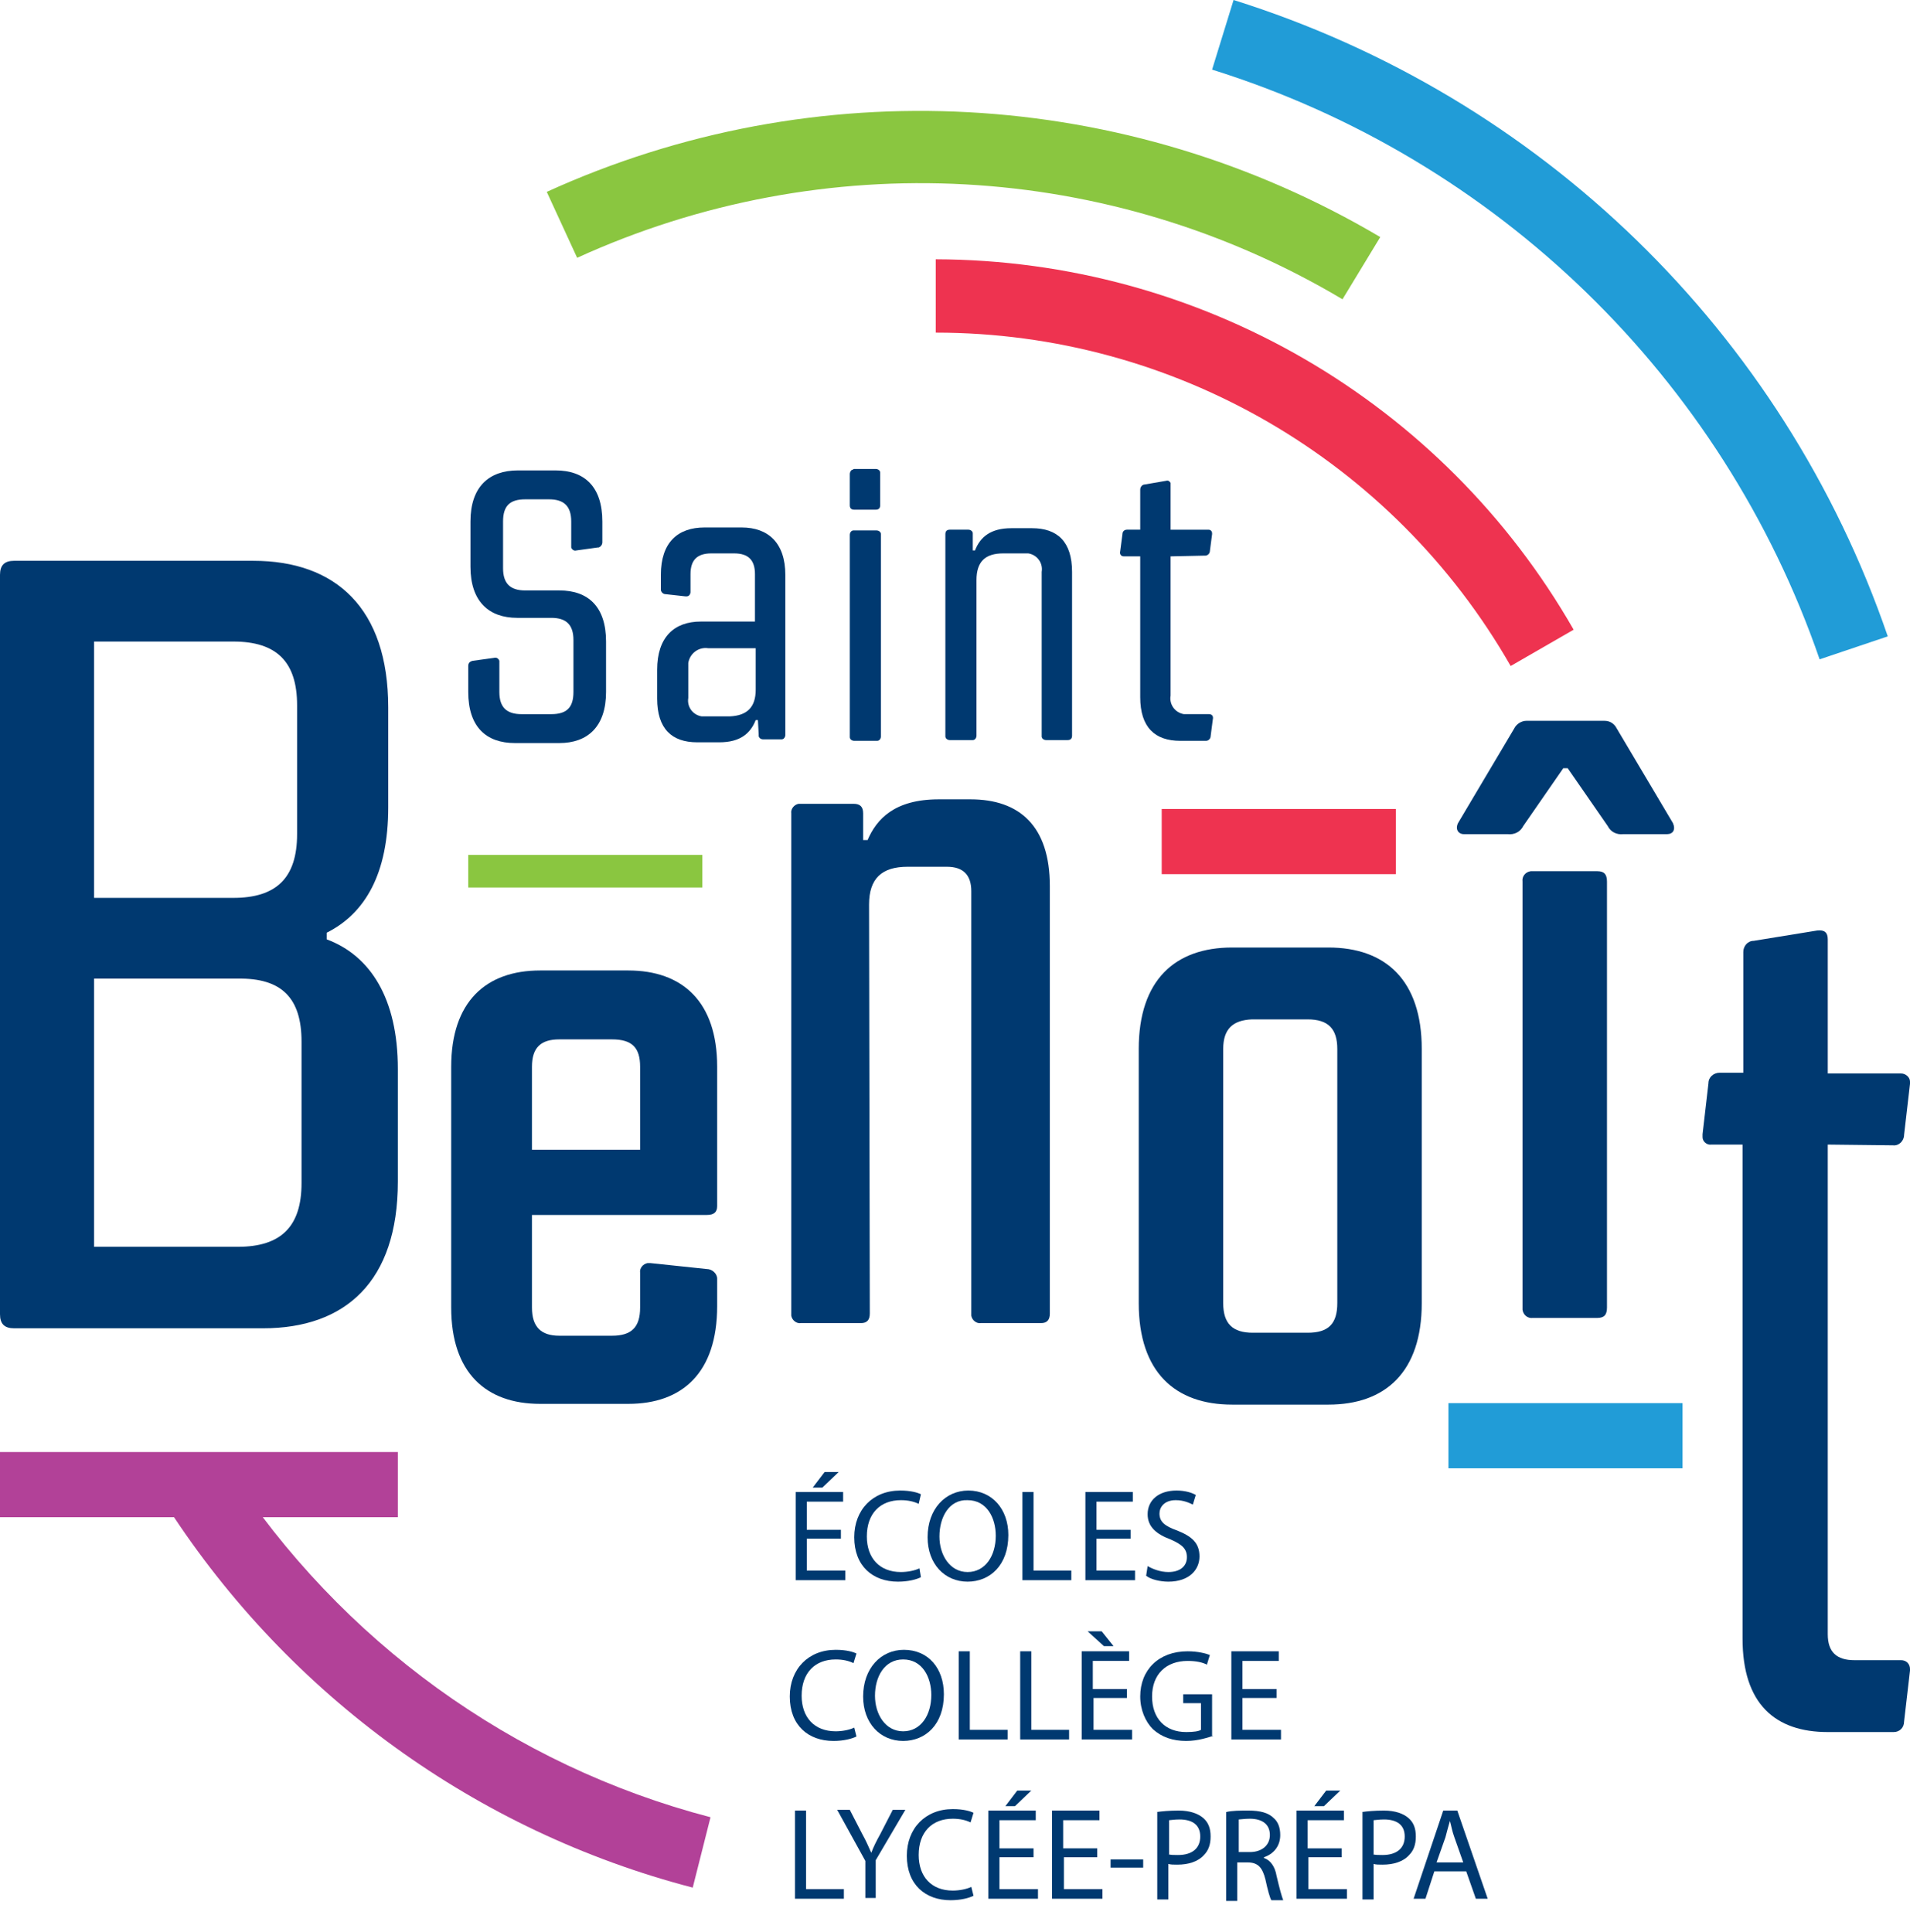 <?xml version="1.0" encoding="utf-8"?>
<!-- Generator: Adobe Illustrator 24.2.1, SVG Export Plug-In . SVG Version: 6.00 Build 0)  -->
<svg version="1.1" id="Calque_1" xmlns="http://www.w3.org/2000/svg" xmlns:xlink="http://www.w3.org/1999/xlink" x="0px" y="0px"
	 viewBox="0 0 257.8 260.8" style="enable-background:new 0 0 257.8 260.8;" xml:space="preserve">
<style type="text/css">
	.st0{fill:#003970;}
	.st1{fill:#8AC640;}
	.st2{fill:#B24198;}
	.st3{fill:#EE3350;}
	.st4{fill:#219CD7;}
	.st5{enable-background:new    ;}
</style>
<path class="st0" d="M63.5,76.5v-6.1c0-4.7,2.5-6.9,6.4-6.9H75c3.9,0,6.3,2.2,6.3,6.9v2.8c0,0.3-0.2,0.6-0.5,0.7c0,0,0,0-0.1,0
	l-2.9,0.4c-0.3,0.1-0.6-0.1-0.7-0.4c0-0.1,0-0.1,0-0.2v-3.3c0-2.1-1-3-3-3h-3.2c-2.1,0-3,0.9-3,3v6.3c0,2.1,1,3,3,3h4.6
	c3.9,0,6.3,2.2,6.3,6.9v6.8c0,4.7-2.5,6.9-6.3,6.9h-6c-3.9,0-6.3-2.2-6.3-6.9v-3.5c0-0.4,0.2-0.6,0.6-0.7l2.9-0.4
	c0.3-0.1,0.6,0.1,0.7,0.4c0,0.1,0,0.1,0,0.2v4c0,2.1,1,3,3,3h4c2.1,0,3-0.9,3-3v-7c0-2.1-1-3-3-3h-4.6C66,83.4,63.5,81.2,63.5,76.5z
	"/>
<path class="st0" d="M102.3,97.2h-0.3c-0.7,1.8-2.1,3-4.9,3h-3c-3.4,0-5.4-1.8-5.4-5.9v-3.9c0-4.4,2.3-6.5,5.9-6.5h7.3v-6.4
	c0-1.9-0.9-2.8-2.8-2.8H96c-1.9,0-2.8,0.9-2.8,2.8v2.4c0,0.3-0.2,0.6-0.5,0.6c-0.1,0-0.1,0-0.2,0l-2.7-0.3c-0.3,0-0.6-0.3-0.6-0.6
	c0,0,0-0.1,0-0.1v-1.9c0-4.4,2.3-6.4,5.9-6.4h5c3.6,0,5.9,2.1,5.9,6.4v21.6c0,0.3-0.2,0.6-0.5,0.6c0,0-0.1,0-0.2,0H103
	c-0.3,0-0.6-0.2-0.6-0.5c0,0,0-0.1,0-0.2L102.3,97.2z M102,93.1v-5.6h-6.4c-1.3-0.2-2.5,0.7-2.7,2c0,0.2,0,0.5,0,0.7v4
	c-0.2,1.2,0.6,2.3,1.8,2.5c0.2,0,0.4,0,0.7,0h3.1C100.8,96.6,102,95.5,102,93.1z"/>
<path class="st0" d="M115.3,63.3h2.9c0.3,0,0.6,0.2,0.6,0.5c0,0.1,0,0.1,0,0.2v4.2c0,0.4-0.2,0.6-0.6,0.6h-2.9
	c-0.4,0-0.6-0.2-0.6-0.6v-4.2c0-0.3,0.2-0.6,0.4-0.6C115.2,63.3,115.3,63.3,115.3,63.3z M114.7,72.2c0-0.3,0.2-0.6,0.5-0.6
	c0.1,0,0.1,0,0.2,0h2.9c0.3,0,0.6,0.2,0.6,0.5c0,0,0,0.1,0,0.2v27.1c0,0.3-0.2,0.6-0.5,0.6c-0.1,0-0.1,0-0.2,0h-2.9
	c-0.3,0-0.6-0.2-0.6-0.5c0,0,0-0.1,0-0.2V72.2z"/>
<path class="st0" d="M131.8,99.3c0,0.3-0.2,0.6-0.5,0.6c0,0-0.1,0-0.2,0h-2.9c-0.3,0-0.6-0.2-0.6-0.5c0-0.1,0-0.1,0-0.2V72.1
	c0-0.4,0.2-0.6,0.6-0.6h2.5c0.3,0,0.6,0.2,0.6,0.5c0,0.1,0,0.1,0,0.2v2.1h0.3c0.7-1.8,2.1-3,4.9-3h2.8c3.4,0,5.4,1.8,5.4,5.9v22.1
	c0,0.4-0.2,0.6-0.6,0.6h-2.9c-0.3,0-0.6-0.2-0.6-0.5c0,0,0-0.1,0-0.2v-22c0.2-1.2-0.6-2.3-1.8-2.5c-0.2,0-0.4,0-0.6,0h-2.8
	c-2.4,0-3.6,1.1-3.6,3.6V99.3z"/>
<path class="st0" d="M158,75.1v18.8c-0.2,1.2,0.6,2.3,1.8,2.5c0.2,0,0.5,0,0.7,0h2.7c0.4,0,0.6,0.3,0.5,0.7l-0.3,2.3
	c0,0.3-0.3,0.6-0.6,0.6c0,0,0,0-0.1,0h-3.4c-3.4,0-5.4-1.8-5.4-5.9V75.1h-2.2c-0.4,0-0.6-0.3-0.5-0.7l0.3-2.3c0-0.4,0.3-0.6,0.6-0.6
	c0,0,0,0,0,0h1.8v-5.4c0-0.4,0.3-0.7,0.6-0.7l2.9-0.5c0.3-0.1,0.5,0.1,0.6,0.3c0,0.1,0,0.1,0,0.2v6.1h5.1c0.3,0,0.5,0.2,0.5,0.5
	c0,0,0,0.1,0,0.1l-0.3,2.3c0,0.3-0.3,0.6-0.6,0.6c0,0,0,0-0.1,0L158,75.1z"/>
<path class="st0" d="M84.8,189.5H72.9c-7.3,0-12-4.2-12-13V144c0-8.8,4.7-13,12-13h11.9c7.3,0,12,4.2,12,13v18.8
	c0,0.8-0.4,1.2-1.4,1.2H71.8v12.5c0,2.6,1.2,3.8,3.7,3.8h7.1c2.6,0,3.8-1.1,3.8-3.8v-4.7c-0.1-0.6,0.4-1.2,1-1.3c0.1,0,0.3,0,0.4,0
	l7.6,0.8c0.7,0,1.4,0.6,1.4,1.3c0,0,0,0.1,0,0.1v3.6C96.8,185.3,92.1,189.5,84.8,189.5z M71.8,155.2h14.6V144c0-2.6-1.1-3.7-3.8-3.7
	h-7.1c-2.5,0-3.7,1.1-3.7,3.7L71.8,155.2z"/>
<path class="st0" d="M117.4,177.3c0,0.9-0.4,1.3-1.2,1.3h-8.1c-0.6,0.1-1.2-0.4-1.3-1c0-0.1,0-0.2,0-0.3v-67.5
	c-0.1-0.6,0.4-1.2,1-1.3c0.1,0,0.2,0,0.3,0h7.1c0.9,0,1.3,0.4,1.3,1.3v3.6h0.6c1.2-2.8,3.6-5.5,9.6-5.5h4.3
	c6.6,0,10.7,3.6,10.7,11.7v57.7c0,0.9-0.4,1.3-1.2,1.3h-8.1c-0.6,0.1-1.2-0.4-1.3-1c0-0.1,0-0.2,0-0.3v-57c0-2.2-1.1-3.3-3.3-3.3
	h-5.3c-3.5,0-5.2,1.6-5.2,5.1L117.4,177.3z"/>
<path class="st0" d="M153.7,175.9v-34.3c0-9.3,4.9-13.7,12.6-13.7h13c7.7,0,12.6,4.4,12.6,13.7v34.3c0,9.3-4.9,13.7-12.6,13.7h-13
	C158.6,189.6,153.7,185.2,153.7,175.9z M165.1,141.6v34.3c0,2.8,1.3,4,4,4h7.4c2.8,0,4-1.2,4-4v-34.3c0-2.7-1.2-4-4-4H169
	C166.4,137.7,165.1,138.9,165.1,141.6L165.1,141.6z"/>
<path class="st0" d="M216.6,97.3c0.7,0,1.3,0.4,1.6,1l7.6,12.8c0.4,0.9,0,1.5-0.8,1.5h-5.9c-0.9,0.1-1.7-0.3-2.1-1.1l-5.4-7.8H211
	l-5.4,7.8c-0.4,0.8-1.2,1.2-2.1,1.1h-5.9c-0.8,0-1.2-0.7-0.8-1.5l7.6-12.8c0.3-0.6,1-1,1.6-1H216.6z M205.5,119
	c-0.1-0.7,0.4-1.3,1.1-1.4c0.1,0,0.2,0,0.3,0h8.7c0.9,0,1.3,0.4,1.3,1.4v57.5c0,1-0.4,1.4-1.3,1.4h-8.7c-0.7,0.1-1.3-0.4-1.4-1.1
	c0-0.1,0-0.2,0-0.3V119z"/>
<path class="st0" d="M246.7,154.5v66.1c0,2.4,1.2,3.5,3.6,3.5h6.3c0.7,0,1.2,0.5,1.2,1.2c0,0.1,0,0.2,0,0.2l-0.8,6.9
	c0,0.8-0.6,1.4-1.4,1.4c-0.1,0-0.1,0-0.2,0h-8.7c-7.1,0-11.5-3.8-11.5-12.6v-66.7H231c-0.6,0.1-1.2-0.4-1.2-1c0-0.1,0-0.3,0-0.4
	l0.8-6.9c0-0.8,0.7-1.4,1.5-1.4c0,0,0,0,0,0h3.2v-16.3c0-0.8,0.6-1.5,1.4-1.5c0,0,0,0,0,0l8.6-1.4c1-0.1,1.4,0.3,1.4,1.2v18.1h9.9
	c0.6,0,1.2,0.5,1.2,1.1c0,0.1,0,0.2,0,0.3l-0.8,6.9c0,0.8-0.7,1.5-1.5,1.4c0,0,0,0,0,0L246.7,154.5z"/>
<rect x="63.2" y="115.4" class="st1" width="31.6" height="4.4"/>
<rect y="196" class="st2" width="53.7" height="8.8"/>
<rect x="156.8" y="109.2" class="st3" width="31.6" height="8.8"/>
<rect x="195.5" y="189.4" class="st4" width="31.6" height="8.8"/>
<path class="st0" d="M34.2,75.7c11.1,0,18.2,6.4,18.2,19.8V109c0,8.9-3.1,14.3-8.3,16.9v0.9c5.9,2.2,9.6,8,9.6,17.5v15.2
	c0,13.5-7.1,19.8-18.2,19.8H1.9c-1.3,0-1.9-0.6-1.9-1.9V77.6c0-1.3,0.6-1.9,1.9-1.9H34.2z M12.7,86.7v34.5h18.8
	c5.8,0,8.6-2.7,8.6-8.6V95.2c0-5.9-2.8-8.6-8.6-8.6H12.7z M32.1,132.1H12.7v36.2h19.4c5.9,0,8.6-2.8,8.6-8.6v-19.1
	C40.7,134.7,38,132,32.1,132.1L32.1,132.1z"/>
<g class="st5">
	<path class="st0" d="M113.5,207.7h-4.6v4.3h5.2v1.3h-6.7v-11.9h6.4v1.3h-4.9v3.8h4.6V207.7z M113.2,198.7l-2.2,2.1h-1.3l1.6-2.1
		H113.2z"/>
</g>
<g class="st5">
	<path class="st0" d="M124.3,212.9c-0.6,0.3-1.7,0.6-3.1,0.6c-3.4,0-5.9-2.1-5.9-6c0-3.7,2.5-6.3,6.2-6.3c1.5,0,2.4,0.3,2.8,0.5
		L124,203c-0.6-0.3-1.4-0.5-2.4-0.5c-2.8,0-4.6,1.8-4.6,4.9c0,2.9,1.7,4.8,4.6,4.8c0.9,0,1.9-0.2,2.5-0.5L124.3,212.9z"/>
</g>
<g class="st5">
	<path class="st0" d="M136.1,207.2c0,4.1-2.5,6.3-5.5,6.3c-3.1,0-5.4-2.4-5.4-6c0-3.8,2.4-6.3,5.5-6.3
		C133.9,201.2,136.1,203.7,136.1,207.2z M126.8,207.4c0,2.5,1.4,4.8,3.8,4.8c2.4,0,3.8-2.2,3.8-4.9c0-2.4-1.2-4.8-3.8-4.8
		C128.1,202.4,126.8,204.8,126.8,207.4z"/>
	<path class="st0" d="M138,201.4h1.5V212h5.1v1.3H138V201.4z"/>
	<path class="st0" d="M152.6,207.7h-4.6v4.3h5.2v1.3h-6.7v-11.9h6.4v1.3h-4.9v3.8h4.6V207.7z"/>
	<path class="st0" d="M154.9,211.4c0.7,0.4,1.7,0.8,2.8,0.8c1.6,0,2.5-0.8,2.5-2c0-1.1-0.6-1.7-2.2-2.4c-1.9-0.7-3.1-1.7-3.1-3.4
		c0-1.9,1.5-3.2,3.9-3.2c1.2,0,2.1,0.3,2.6,0.6l-0.4,1.3c-0.4-0.2-1.2-0.6-2.3-0.6c-1.6,0-2.2,1-2.2,1.8c0,1.1,0.7,1.7,2.4,2.3
		c2,0.8,3,1.7,3,3.5c0,1.8-1.4,3.4-4.2,3.4c-1.1,0-2.4-0.3-3-0.8L154.9,211.4z"/>
</g>
<g class="st5">
	<path class="st0" d="M115.6,234.4c-0.6,0.3-1.7,0.6-3.1,0.6c-3.4,0-5.9-2.1-5.9-6c0-3.7,2.5-6.3,6.2-6.3c1.5,0,2.4,0.3,2.8,0.5
		l-0.4,1.3c-0.6-0.3-1.4-0.5-2.4-0.5c-2.8,0-4.6,1.8-4.6,4.9c0,2.9,1.7,4.8,4.6,4.8c0.9,0,1.9-0.2,2.5-0.5L115.6,234.4z"/>
</g>
<g class="st5">
	<path class="st0" d="M127.4,228.7c0,4.1-2.5,6.3-5.5,6.3c-3.1,0-5.4-2.4-5.4-6c0-3.8,2.4-6.3,5.5-6.3
		C125.3,222.7,127.4,225.2,127.4,228.7z M118.1,228.9c0,2.5,1.4,4.8,3.8,4.8c2.4,0,3.8-2.2,3.8-4.9c0-2.4-1.2-4.8-3.8-4.8
		C119.4,224,118.1,226.3,118.1,228.9z"/>
	<path class="st0" d="M129.4,222.9h1.5v10.6h5.1v1.3h-6.6V222.9z"/>
	<path class="st0" d="M137.7,222.9h1.5v10.6h5.1v1.3h-6.6V222.9z"/>
	<path class="st0" d="M152.2,229.2h-4.6v4.3h5.2v1.3H146v-11.9h6.4v1.3h-4.9v3.8h4.6V229.2z M148.7,220.2l1.6,2H149l-2.2-2H148.7z"
		/>
	<path class="st0" d="M163.8,234.3c-0.7,0.2-2,0.7-3.7,0.7c-1.8,0-3.3-0.5-4.5-1.6c-1-1-1.7-2.6-1.7-4.4c0-3.6,2.5-6.1,6.4-6.1
		c1.4,0,2.5,0.3,3,0.5l-0.4,1.3c-0.6-0.3-1.4-0.5-2.6-0.5c-2.9,0-4.8,1.8-4.8,4.8c0,3,1.8,4.8,4.6,4.8c1,0,1.7-0.1,2-0.3v-3.6h-2.4
		v-1.2h3.9V234.3z"/>
	<path class="st0" d="M172.3,229.2h-4.6v4.3h5.2v1.3h-6.7v-11.9h6.4v1.3h-4.9v3.8h4.6V229.2z"/>
</g>
<g class="st5">
	<path class="st0" d="M107.3,244.4h1.5V255h5.1v1.3h-6.6V244.4z"/>
</g>
<g class="st5">
	<path class="st0" d="M116.8,256.3v-5.1l-3.8-6.9h1.7l1.7,3.3c0.5,0.9,0.8,1.6,1.2,2.5h0c0.3-0.8,0.7-1.6,1.2-2.5l1.7-3.3h1.7
		l-4,6.8v5.1H116.8z"/>
</g>
<g class="st5">
	<path class="st0" d="M131.4,255.9c-0.6,0.3-1.7,0.6-3.1,0.6c-3.4,0-5.9-2.1-5.9-6c0-3.7,2.5-6.3,6.2-6.3c1.5,0,2.4,0.3,2.8,0.5
		l-0.4,1.3c-0.6-0.3-1.4-0.5-2.4-0.5c-2.8,0-4.6,1.8-4.6,4.9c0,2.9,1.7,4.8,4.6,4.8c0.9,0,1.9-0.2,2.5-0.5L131.4,255.9z"/>
	<path class="st0" d="M139.5,250.7h-4.6v4.3h5.2v1.3h-6.7v-11.9h6.4v1.3h-4.9v3.8h4.6V250.7z M139.2,241.7l-2.2,2.1h-1.3l1.6-2.1
		H139.2z"/>
	<path class="st0" d="M148.2,250.7h-4.6v4.3h5.2v1.3H142v-11.9h6.4v1.3h-4.9v3.8h4.6V250.7z"/>
	<path class="st0" d="M154.3,251v1.1h-4.4V251H154.3z"/>
	<path class="st0" d="M156.1,244.6c0.7-0.1,1.7-0.2,3-0.2c1.5,0,2.6,0.4,3.3,1c0.7,0.6,1,1.4,1,2.5c0,1.1-0.3,1.9-0.9,2.5
		c-0.8,0.9-2.1,1.3-3.6,1.3c-0.5,0-0.9,0-1.2-0.1v4.8h-1.5V244.6z M157.7,250.3c0.3,0.1,0.8,0.1,1.3,0.1c1.9,0,3-0.9,3-2.5
		c0-1.6-1.1-2.3-2.8-2.3c-0.7,0-1.2,0.1-1.4,0.1V250.3z"/>
	<path class="st0" d="M165.5,244.6c0.8-0.2,1.9-0.2,3-0.2c1.6,0,2.7,0.3,3.4,1c0.6,0.5,0.9,1.3,0.9,2.3c0,1.6-1,2.6-2.2,3v0.1
		c0.9,0.3,1.5,1.2,1.7,2.4c0.4,1.7,0.7,2.8,0.9,3.3h-1.6c-0.2-0.3-0.5-1.4-0.8-2.8c-0.4-1.6-1-2.3-2.4-2.3h-1.4v5.2h-1.5V244.6z
		 M167.1,250h1.6c1.6,0,2.7-0.9,2.7-2.3c0-1.5-1.1-2.2-2.7-2.2c-0.7,0-1.3,0.1-1.5,0.1V250z"/>
	<path class="st0" d="M181.2,250.7h-4.6v4.3h5.2v1.3H175v-11.9h6.4v1.3h-4.9v3.8h4.6V250.7z M180.9,241.7l-2.2,2.1h-1.3l1.6-2.1
		H180.9z"/>
</g>
<g class="st5">
	<path class="st0" d="M183.8,244.6c0.7-0.1,1.7-0.2,3-0.2c1.5,0,2.6,0.4,3.3,1c0.7,0.6,1,1.4,1,2.5c0,1.1-0.3,1.9-0.9,2.5
		c-0.8,0.9-2.1,1.3-3.6,1.3c-0.5,0-0.9,0-1.2-0.1v4.8h-1.5V244.6z M185.3,250.3c0.3,0.1,0.8,0.1,1.3,0.1c1.9,0,3-0.9,3-2.5
		c0-1.6-1.1-2.3-2.8-2.3c-0.7,0-1.2,0.1-1.4,0.1V250.3z"/>
</g>
<g class="st5">
	<path class="st0" d="M193.6,252.6l-1.2,3.7h-1.6l4-11.9h1.9l4.1,11.9h-1.6l-1.3-3.7H193.6z M197.5,251.4l-1.2-3.4
		c-0.3-0.8-0.4-1.5-0.6-2.2h0c-0.2,0.7-0.4,1.4-0.6,2.2l-1.2,3.4H197.5z"/>
</g>
<path class="st1" d="M181.2,40.4c-31.4-18.7-70-20.8-103.3-5.6l-4.1-8.9C110,9.4,152,11.7,186.3,32L181.2,40.4z"/>
<path class="st3" d="M203.9,89.9c-15.9-27.8-45.5-45-77.6-45V35c35.6,0.1,68.4,19.1,86.1,50L203.9,89.9z"/>
<path class="st4" d="M245.6,89C232.5,51,202,21.4,163.6,9.4l2.9-9.4c41.4,13,74.2,44.8,88.3,85.9L245.6,89z"/>
<path class="st2" d="M93.5,254.8c-29.2-7.6-54.4-25.9-70.8-51.2l8.2-5.3c15.1,23.2,38.2,40,65,47L93.5,254.8z"/>
</svg>
